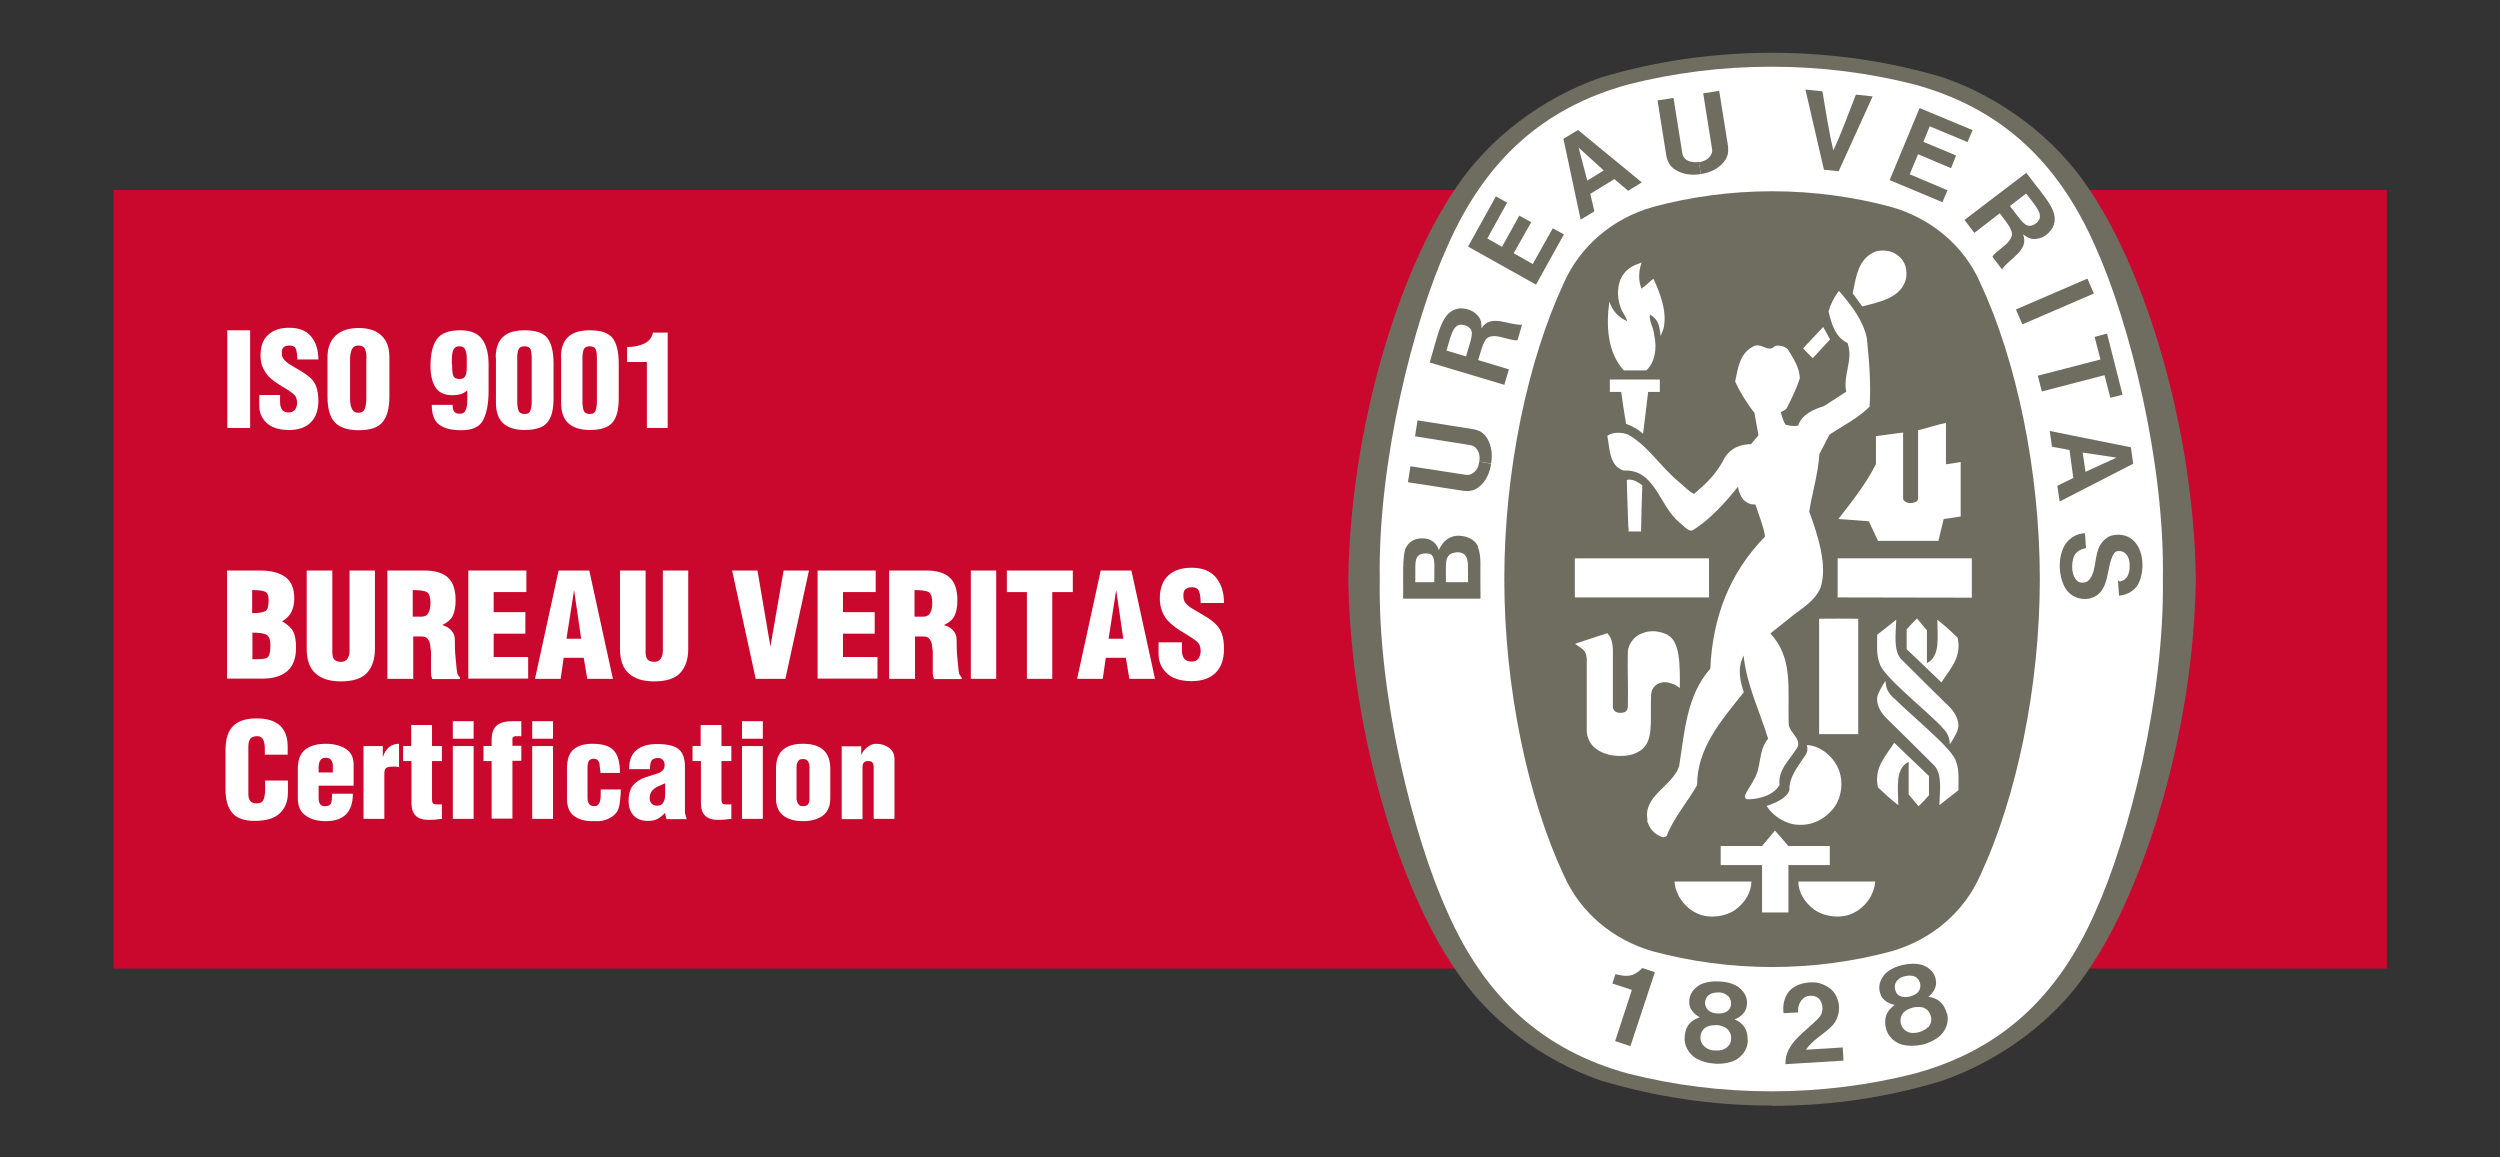 <?xml version="1.0" encoding="UTF-8"?> <svg xmlns="http://www.w3.org/2000/svg" id="Livello_1" data-name="Livello 1" viewBox="0 0 98.55 45.61"><rect x="0" y="0" width="98.55" height="45.61" fill="#333333" stroke="none"/><defs><style> .cls-1 { fill: #fff; } .cls-2 { fill: #ca082d; } .cls-3 { fill: #6f6d60; } </style></defs><rect class="cls-2" x="4.48" y="7.49" width="89.61" height="30.69"></rect><path class="cls-3" d="m69.85,43.59h.05c2.34,0,4.54-.34,6.67-.99,2.29-.8,4.46-2.39,5.77-4.38,2.16-3.17,4.13-9.29,4.22-15.38v-.02c-.09-6.09-2.05-12.22-4.22-15.38-1.31-1.99-3.43-3.58-5.72-4.38-2.13-.64-4.43-.98-6.77-.98s-4.64.34-6.76.98c-2.29.8-4.41,2.39-5.72,4.38-2.17,3.17-4.13,9.29-4.22,15.38v.02c.09,6.1,2.05,12.22,4.22,15.38,1.31,1.99,3.43,3.58,5.72,4.37,2.13.64,4.38.99,6.71.99h.05Z"></path><path class="cls-1" d="m85.26,22.83c.07,4.59-1.32,10.16-2.67,13.13-1.49,3.39-3.77,5.45-7.12,6.36-1.8.46-3.7.7-5.64.7s-3.85-.24-5.65-.7c-3.35-.92-5.63-2.98-7.12-6.36-1.35-2.97-2.75-8.54-2.67-13.13-.08-4.59,1.32-10.16,2.67-13.13,1.49-3.39,3.77-5.45,7.12-6.37,1.8-.46,3.71-.7,5.65-.7s3.84.24,5.64.7c3.35.92,5.63,2.98,7.12,6.37,1.35,2.97,2.75,8.54,2.67,13.13"></path><path class="cls-3" d="m69.88,7.54c1.6,0,3.2.22,4.68.62,1.57.45,2.87,1.53,3.51,3.01,1.41,3.02,2.34,7.38,2.34,11.66s-.93,8.63-2.34,11.66c-.65,1.48-1.94,2.56-3.51,3.01-1.48.4-3.08.62-4.68.62h-.05c-1.6,0-3.2-.22-4.68-.62-1.57-.45-2.86-1.53-3.51-3.01-1.41-3.02-2.34-7.38-2.34-11.66s.93-8.63,2.34-11.66c.65-1.48,1.94-2.56,3.51-3.01,1.48-.4,3.08-.62,4.68-.62h.05Z"></path><path class="cls-1" d="m72.14,13.38c-.22-.38-.04-.04-.27-.48"></path><rect class="cls-1" x="62.08" y="22.01" width="5.29" height="1.54"></rect><path class="cls-1" d="m66.18,35.33c-.11-.24-.15-.33-.17-.58,1.11,0,1.85,0,3.03,0,0,.42-.25.83-.63,1.11-.42.3-1.12.37-1.58.11-.27-.13-.51-.39-.65-.64"></path><path class="cls-1" d="m69.45,34.1h-1.62s0-.75,0-.75h1.63s.51-.61.51-.61c.25.29.27.31.53.61h1.63v.75h-1.63s0,1.87,0,1.87h-1.04v-1.87Z"></path><path class="cls-1" d="m69.64,31.77c.33-.11.8-.3.9-.63-.02-.5.32-.9.58-1.3.13-.17.15-.28.11-.47.52.02,1.04.45,1.24.94.21.49.13,1.14-.19,1.55-.4.49-.95.74-1.6.63-.4-.09-.8-.34-1.04-.72"></path><path class="cls-1" d="m65.73,25.02c-.29-.14-.68-.2-1-.05-.26.07-.53.38-.56.69-.02.92.02,1.2,0,2.21-.02.16-.1.23-.3.23-.17,0-.29-.09-.29-.24v-2.25c-.01-.24-.05-.47-.22-.65l-1.16.38-.11.04c.29.22.43.22.46.59v2.88s.02.15.02.15l.04.1.03.09.04.07c.19.31.52.43.74.49.1.03.28.04.38.05.3,0,.59-.02.89-.23.48-.37.37-1.03.39-1.99,0-.27.02-.42.19-.57.14-.11.33-.14.51-.1.2.06.24.07.44.21,0-.82.03-1.84-.49-2.09"></path><path class="cls-1" d="m76.53,28.63c-.85-.84-2.32-2-2.44-2.49-.13-.33-.09-.73-.09-1.12.25-.19.45-.36.75-.59-.02.59-.11,1.19.18,1.54.69.69,1.33,1.32,1.95,1.93.23.25.42.61.26.95-.07.16-.17.34-.28.49,0-.33-.14-.51-.33-.69"></path><path class="cls-1" d="m71.72,24.39c.65-.01.86,0,1.53,0v4.55h-1.54v-4.54Z"></path><path class="cls-1" d="m75.16,24.81c.16-.18.22-.25.41-.43l.39.47v1.29c.54-.27.41-1.04.41-1.71.33.26.49.41.8.71.17.77-.29,1.22-.64,1.76l-1.37-1.31v-.76Z"></path><path class="cls-1" d="m76.41,21.33l.21-.87.67-.1v-2.15c-.26.04-.37.07-.58.09v-1.63c-.35.07-.72.2-1.1.29v2.7c0,.13-.21.17-.26.17h-.06c-.13,0-.27-.09-.27-.18v-2.6l-1.07.14v1.1c-.38.77-.94,1.47-1.48,2.17.58.04.62.04,1.2.09l.36.77h2.38Z"></path><path class="cls-1" d="m64.19,20.8c-.02-.71-.05-1.18-.06-1.88.22-.06.43.08.61.21-.03.89-.03.88-.05,1.82h-.49v-.15Z"></path><path class="cls-1" d="m64.1,16.71c-.12-.7-.12-.75-.19-1.26h-.45v-.49c.77,0,1.2,0,1.97,0v.49s-.46,0-.46,0l-.2,1.65c-.2-.18-.43-.31-.67-.39"></path><path class="cls-1" d="m64.02,14.61c-.66-.71-.71-1.77-.58-2.72h0c.12.35.34.61.7.77-.04-.19-.21-.36-.26-.56-.15-.39-.14-.94.11-1.28.18-.27.44-.37.72-.47-.11.32-.14.7,0,1.03.18-.14.19-.15.34-.29.06-.05.08-.07.13-.1.26.56.56,1.33.39,1.98l-.11.28c-.04-.46-.12-.68-.42-.85-.04.27.13.46.17.81.12.54.02,1.08-.31,1.39h-.86Z"></path><path class="cls-1" d="m72.14,13.38l-.68.74c-.18-.17-.2-.2-.38-.39.35-.37.38-.41.79-.84"></path><path class="cls-1" d="m73.03,11.57c.14-.65.21-1.39.92-1.66.27-.07.63-.04.86.16.31.22.39.59.32.94-.21.75-1.05.89-1.72,1.07l-.37-.51Z"></path><polygon class="cls-1" points="77.73 22.01 77.73 23.56 72.44 23.55 72.44 22.01 77.73 22.01"></polygon><path class="cls-1" d="m64.95,32.35c-.21-.98.96-1.33,1.24-2.14.22-1.36.29-2.79,1.23-3.85.09-2,.74-3.76,2.16-5.21-.07-.45-.25-.84-.38-1.26-.19,0-.31-.04-.48-.19-.12-.17-.17-.3-.21-.51-.49.61-1.11,1.3-1.78,1.71-.12.07-.28-.08-.51-.29-.82-.65-.96-2.13-2.22-2.06-.57-.19-.54-.87-.64-1.37.21-.15.56-.15.81-.05.78.42,1.31,1.3,2.05,1.9.2.16.38.37.56.44.49-.42.88-.78,1.21-1.43.23-.37.61-.53,1.03-.53l.3-.35-.16-.88c-.3-.39-.56-.8-.76-1.24.11-.51.17-1.09.69-1.37.33-.21.61.27.88-.03.2-.04.37.01.51.13.21.36.46.72.47,1.14-.13.41-.32.79-.51,1.17-.05.09-.16.11-.24.17.05.17.09.37.2.5.15.03.29.06.48.03.15-.45.63-.65,1.02-.77l.88-.57c-.14-.66.29-1.25.05-1.92-.5-.23-.64-.8-.75-1.24.08-.28.22-.57.41-.81l.03.03c.48.56.92,1.13,1.07,1.82.09.88.17,1.79.11,2.71-.47.47-1.05.75-1.58,1.1l-.4.77c-.05.79-.28,1.5-.4,2.27.34.92.74,2.16.44,3.01-.22.51-.71.79-1.07,1.07l-.9.72c.9.99.68,2.12.72,3.56,0,.35.61.64.28,1.03-.28.44-.71.81-.64,1.39-.28.46-.94.56-1.25.56-.07,0-.12-.05-.12-.11.07-.24.25-.43.35-.65.32-.49.17-1.17.57-1.63-.33-1.07-.82-2.06-.96-3.21v-.07c-.28.52-.13,1.04,0,1.45-.89,1.12-1.84,2.19-1.84,3.66-.38.67-.92,1.28-1.2,2-.1.12-.27.01-.38-.05-.25-.17-.31-.33-.4-.56"></path><path class="cls-1" d="m74.67,27.53c.85.84,2.32,2,2.44,2.5.13.33.09.73.09,1.12-.25.19-.45.36-.75.59.02-.59.11-1.19-.18-1.54-.69-.69-1.32-1.32-1.95-1.93-.23-.25-.42-.61-.27-.94.07-.16.17-.34.28-.49,0,.32.14.51.33.69"></path><path class="cls-1" d="m76.04,31.35c-.16.18-.22.25-.41.43l-.39-.46v-1.29c-.55.27-.41,1.04-.41,1.71-.33-.26-.49-.41-.8-.7-.17-.77.29-1.21.64-1.76l1.37,1.31v.76Z"></path><path class="cls-1" d="m73.75,35.33c.11-.24.15-.33.17-.58-1.11,0-1.85,0-3.03,0,0,.42.25.83.63,1.11.42.3,1.12.37,1.58.11.27-.13.51-.39.65-.64"></path><path class="cls-3" d="m70.38,41.94c-.01-.84.81-1.27,1.32-1.82.14-.14.19-.4.09-.62-.06-.14-.15-.2-.26-.23-.18-.04-.34-.01-.45.09-.16.15-.21.34-.2.55l-.57.03c-.05-.32.03-.63.22-.87.27-.29.67-.37,1.06-.34.31.05.68.24.81.57.17.35.11.81-.15,1.11-.34.36-.78.56-1.06.97l1.45-.09c.01.18.02.35.03.52l-2.29.14Z"></path><path class="cls-3" d="m65.23,38.31v.03s-.96,2.9-.96,2.9l-.6-.2.65-1.99v-.03c-.23-.08-.52-.17-.76-.25l.12-.37c.31.08.62.13.89-.09.1-.07.11-.1.17-.15l.49.16Z"></path><path class="cls-3" d="m76,40.49c-.08.09-.22.16-.36.2-.15.04-.3.04-.41,0-.15-.06-.25-.18-.29-.31-.06-.2,0-.41.17-.53.07-.05.18-.1.29-.13.12-.03.23-.03.32-.02.21.02.36.18.4.39.03.13,0,.29-.11.41m-1.27-1.4c-.07-.13-.07-.34.06-.46.07-.08.18-.14.3-.16.12-.03.24-.03.34,0,.17.05.27.24.26.39,0,.11-.05.2-.12.27-.07.06-.18.11-.29.14-.11.03-.22.03-.32.01-.1-.03-.18-.08-.23-.18m2,.83c-.08-.28-.23-.51-.55-.61l-.18-.04c.19-.13.36-.4.3-.66-.04-.3-.26-.49-.53-.59-.24-.07-.52-.06-.78,0-.27.06-.52.18-.69.35-.19.22-.29.49-.19.77.06.26.35.42.57.45l-.14.12c-.24.23-.27.51-.21.79.07.32.33.57.64.66.24.06.52.06.8,0,.28-.07.53-.2.71-.36.24-.23.35-.57.26-.89"></path><path class="cls-3" d="m68.02,41.33c-.1.06-.25.09-.41.08-.15,0-.3-.05-.39-.13-.13-.1-.19-.24-.19-.38,0-.2.12-.39.32-.45.08-.03.2-.04.32-.04.12,0,.23.04.31.08.19.09.28.28.26.49-.01.14-.09.27-.23.35m-.79-1.71c-.03-.14.03-.34.19-.43.09-.05.22-.07.34-.07.12,0,.24.04.33.11.15.1.19.31.14.45-.03.11-.11.18-.2.22-.09.04-.2.06-.31.05-.11,0-.22-.03-.31-.08-.08-.06-.15-.13-.17-.24m1.66,1.38c.01-.29-.07-.56-.35-.74l-.16-.09c.22-.07.46-.28.48-.55.05-.3-.1-.54-.33-.72-.2-.14-.47-.21-.75-.22-.27-.02-.55.02-.77.13-.25.15-.43.38-.42.68-.01.27.21.5.42.6l-.17.07c-.3.15-.41.4-.43.7-.03.33.14.64.42.83.21.13.48.21.77.23.28.02.57-.03.79-.13.29-.15.5-.44.51-.77"></path><rect class="cls-3" x="79.47" y="11.56" width="3.07" height=".64" transform="translate(1.92 33.07) rotate(-23.34)"></rect><path class="cls-3" d="m71.9,6.69l-.73-3.16.67.07c.13.78.27,1.67.43,2.33.29-.61.6-1.46.89-2.2l.66.07-1.34,2.95-.58-.06Z"></path><polygon class="cls-3" points="59.89 8.5 59.21 9.73 58.63 9.4 59.41 7.99 58.97 7.74 57.87 9.72 60.55 11.22 61.65 9.24 61.21 9 60.42 10.41 59.67 9.98 60.36 8.76 59.89 8.5"></polygon><path class="cls-3" d="m57.86,22.95h-.86s0,0,0,0c.01-.68-.09-1.08.32-1.16.14-.04.32-.02.42.08.17.17.12.45.13,1.08m-1.33,0h-.75c.02-.71-.09-1.08.34-1.13.26-.02.33.04.38.19.05.16.03.32.03.94m1.73-1.39c-.14-.33-.5-.46-.87-.44-.31.04-.55.25-.68.57-.05-.19-.22-.42-.52-.46-.31-.04-.6.05-.75.31-.2.26-.12,1.41-.14,2.06h3.05s0-.23,0-.23c-.02-1.22.05-1.36-.1-1.81"></path><polygon class="cls-3" points="82.57 13.28 83.06 13.15 83.67 15.56 83.19 15.68 82.96 14.79 80.49 15.43 80.33 14.81 82.8 14.17 82.57 13.28"></polygon><path class="cls-3" d="m67.05,6.86c-.34.06-.69.02-.98-.15-.24-.14-.33-.33-.38-.55l-.35-2.2.63-.1.35,2.2c.03.18.19.29.36.32.09.02.2.02.29,0"></path><path class="cls-3" d="m67.05,6.86c.34-.05.66-.19.88-.45.19-.21.21-.41.19-.64l-.35-2.19-.63.1.35,2.2c.03.17-.09.34-.24.42-.08.05-.18.08-.28.1"></path><path class="cls-3" d="m82.21,18.6l-.11-.76,1.33.2h0,0s0,0,0,0h0l-1.22.56Zm1.78-.97l-3.19-.64.09.62.69.13.15,1.1-.63.31.09.62,2.9-1.49-.09-.65Z"></path><path class="cls-3" d="m83.53,22.92h.06s.07-.03.07-.03l.05-.02c.2-.11.25-.38.24-.6,0-.22-.08-.45-.29-.53-.11-.03-.25-.04-.32.07-.35.51-.11,1.6-1,1.79-.39.06-.73-.1-.93-.42-.28-.5-.3-1.27.02-1.75.19-.25.45-.4.76-.41l.04.59c-.19.03-.38.12-.47.31-.13.31-.1.8.13.98.08.09.27.08.38.03.36-.26.28-.89.46-1.32.06-.18.23-.36.4-.46.31-.13.72-.09.97.16.41.38.43,1.14.24,1.6-.11.32-.45.55-.81.57l-.04-.59h.05Z"></path><path class="cls-3" d="m58.78,18.28c-.05.34-.19.67-.44.88-.21.19-.41.21-.64.19l-2.2-.34.1-.63,2.2.34c.18.02.34-.1.42-.24.05-.08.08-.18.09-.28"></path><path class="cls-3" d="m58.78,18.27c.06-.34.02-.69-.15-.98-.14-.24-.33-.33-.55-.37l-2.2-.35-.1.63,2.2.35c.17.03.29.19.33.36.02.09.02.2,0,.29"></path><path class="cls-3" d="m62.57,7.12l-.34-1.3h0s0,0,0,0h0s0,0,0,0l.99.9-.65.4Zm-.37-1.99l-.57.34.68,3.19.54-.33-.16-.69.95-.58.54.46.54-.33-2.52-2.07Z"></path><polygon class="cls-3" points="77.11 6.13 75.82 5.59 76.07 4.98 77.56 5.6 77.76 5.13 75.67 4.26 74.49 7.1 76.57 7.97 76.77 7.5 75.28 6.87 75.61 6.08 76.91 6.63 77.11 6.13"></polygon><path class="cls-3" d="m57.79,14.05l-.77-.23c.17-.53.24-1.05.61-1.02.15.02.25.06.34.17.14.18-.04.57-.18,1.08m.61-1.1c0-.21-.01-.39-.19-.55-.17-.18-.44-.26-.7-.24-.68.11-.78.89-1.15,2.13l2.94.88.18-.61-1.16-.35-.05-.02c.08-.28.19-.64.25-.72.21-.49.99,0,1.3-.06l.18-.61c-.53.03-1.23-.44-1.6.14"></path><path class="cls-3" d="m80.34,8.73c-.11.11-.2.17-.34.17-.23.01-.44-.37-.77-.78l.64-.49c.33.44.71.82.47,1.09m-.46-1.91l-2.44,1.86.39.51.96-.74.04-.03c.18.23.41.53.43.63.27.46-.58.81-.72,1.08l.38.5c.29-.44,1.08-.74.83-1.38.17.12.32.22.56.17.24-.03.46-.2.6-.43.32-.61-.27-1.15-1.05-2.19"></path><g><path class="cls-1" d="m8.96,16.87v-3.85h.9v3.85h-.9Z"></path><path class="cls-1" d="m11.04,15.58v.27c0,.13.03.23.08.3.05.08.15.11.28.11.1,0,.17-.04.23-.11.05-.07.08-.16.08-.27,0-.14-.04-.25-.11-.32-.08-.07-.2-.16-.37-.26-.17-.1-.31-.19-.42-.27-.11-.08-.2-.16-.28-.26-.08-.1-.14-.21-.19-.33-.05-.13-.07-.27-.07-.43,0-.36.1-.63.3-.81.2-.19.48-.28.83-.28.38,0,.67.11.86.34.19.23.29.53.29.91h-.83c0-.17-.02-.3-.05-.4-.03-.1-.12-.15-.25-.15-.1,0-.18.02-.23.06-.05.04-.08.11-.08.2v.05c0,.09.02.16.07.22.04.06.11.12.2.19.22.13.39.23.52.31.13.08.24.16.34.25s.18.21.23.35c.05.14.08.32.08.55,0,.37-.1.65-.3.85-.2.2-.48.3-.86.3s-.68-.09-.88-.28-.29-.41-.29-.69v-.41h.84Z"></path><path class="cls-1" d="m15.35,15.64c0,.45-.09.78-.27,1s-.5.32-.94.32-.76-.11-.95-.32c-.19-.21-.28-.55-.28-1v-1.56c0-.37.11-.65.32-.85.21-.2.52-.3.91-.3s.69.1.9.3c.21.2.31.48.31.85v1.56Zm-.9-1.5c0-.16-.02-.28-.06-.38-.04-.09-.13-.14-.26-.14-.13,0-.21.05-.26.15-.04.1-.07.22-.07.37v1.58c0,.15.02.28.07.39s.13.16.26.16.21-.05.25-.16c.04-.1.06-.23.06-.39v-1.58Z"></path><path class="cls-1" d="m17.84,15.96c0,.11.02.2.06.26.04.06.11.09.23.09s.19-.05.23-.15c.04-.1.06-.22.06-.36v-.41c-.1.08-.19.13-.27.15-.08.02-.18.04-.32.04-.32,0-.54-.11-.67-.32-.13-.21-.19-.49-.19-.83,0-.47.08-.82.25-1.06.17-.24.48-.35.93-.35.4,0,.69.12.86.36.17.24.25.57.25,1v1.02c0,.49-.07.87-.21,1.15s-.43.41-.86.41c-.39,0-.68-.07-.88-.22-.2-.15-.29-.41-.29-.78h.82Zm-.02-1.62c0,.2.01.35.04.45.03.1.12.15.26.15.12,0,.19-.04.23-.13.04-.09.05-.2.05-.35v-.32c0-.15-.02-.27-.06-.36s-.12-.13-.24-.13-.2.06-.24.17-.05.26-.05.43v.09Z"></path><path class="cls-1" d="m19.54,14.1c0-.37.1-.65.29-.82.19-.18.48-.26.85-.26.44,0,.74.1.9.31s.24.54.24,1v1.38c0,.44-.08.75-.25.95-.17.2-.47.29-.89.29-.37,0-.65-.09-.84-.26-.19-.17-.29-.44-.29-.81v-1.79Zm1.42,0c0-.11-.01-.22-.04-.31-.03-.09-.11-.14-.24-.14-.12,0-.2.04-.24.12-.03.08-.05.19-.05.33v1.73c0,.15.02.27.05.36.03.08.11.13.24.13s.2-.05.23-.14c.03-.1.05-.21.05-.34v-1.73Z"></path><path class="cls-1" d="m22.11,14.1c0-.37.1-.65.29-.82.19-.18.48-.26.85-.26.44,0,.74.1.9.31s.24.54.24,1v1.38c0,.44-.08.75-.25.95-.17.2-.47.29-.89.29-.37,0-.65-.09-.84-.26-.19-.17-.29-.44-.29-.81v-1.79Zm1.42,0c0-.11-.01-.22-.04-.31-.03-.09-.11-.14-.24-.14-.12,0-.2.04-.24.12-.03.08-.05.19-.05.33v1.73c0,.15.02.27.05.36.03.08.11.13.24.13s.2-.05.23-.14c.03-.1.05-.21.05-.34v-1.73Z"></path><path class="cls-1" d="m25.51,14.27h-.79v-.59c.25,0,.47-.04.66-.13.2-.09.32-.24.36-.44h.58v3.76h-.82v-2.6Z"></path></g><g><path class="cls-1" d="m10.44,29.77v-.25c0-.33-.1-.5-.29-.5-.13,0-.23.03-.28.1-.05.06-.08.17-.08.3v1.9c0,.11.03.2.08.26.05.06.13.09.25.09.14,0,.23-.05.27-.15.04-.1.06-.23.06-.4v-.35h.9v.47c0,.35-.11.62-.32.82-.21.2-.54.3-.99.3-.4,0-.7-.1-.88-.31s-.27-.51-.27-.92v-1.58c0-.42.1-.73.3-.93.2-.2.5-.3.92-.3s.7.09.91.27c.21.18.32.46.32.84v.32h-.9Z"></path><path class="cls-1" d="m12.56,30.98v.5c0,.09.02.16.06.22.04.06.1.08.19.08.13,0,.21-.04.24-.12.03-.08.04-.2.04-.37h.82c0,.72-.36,1.08-1.07,1.08-.32,0-.59-.07-.79-.22-.21-.14-.31-.37-.31-.68v-1.17c0-.35.1-.6.29-.75s.46-.23.81-.23c.32,0,.59.07.79.2.21.13.31.34.31.63v.82h-1.38Zm.56-.54v-.28c0-.07-.02-.14-.07-.2-.04-.06-.11-.09-.21-.09-.11,0-.18.04-.22.11-.04.07-.06.16-.06.28v.19h.56Z"></path><path class="cls-1" d="m15.09,29.41v.44c.05-.17.13-.29.24-.39.1-.09.24-.14.4-.14v.92s-.07-.01-.12-.02c-.04,0-.09,0-.13,0-.1,0-.18.01-.24.04s-.09.11-.09.25v1.77h-.82v-2.87h.76Z"></path><path class="cls-1" d="m15.89,30v-.59h.32v-.83h.82v.83h.39v.59h-.39v1.51c0,.08.01.13.04.16.03.03.07.04.14.04h.21v.57c-.08,0-.16.02-.26.03-.1,0-.19.01-.26.01-.46,0-.68-.22-.68-.66v-1.66h-.32Z"></path><path class="cls-1" d="m17.85,29.12v-.69h.82v.69h-.82Zm0,3.16v-2.87h.82v2.87h-.82Z"></path><path class="cls-1" d="m19.39,30h-.33v-.59h.32v-.25c0-.26.07-.45.2-.56.13-.11.33-.17.61-.17h.36v.59h-.17c-.05,0-.1,0-.13.02-.03.02-.05.04-.05.07v.29h.35v.59h-.35v2.28h-.82v-2.28Z"></path><path class="cls-1" d="m20.98,29.12v-.69h.82v.69h-.82Zm0,3.16v-2.87h.82v2.87h-.82Z"></path><path class="cls-1" d="m23.67,30.47v-.05c-.02-.11-.03-.22-.04-.33-.04-.12-.11-.18-.22-.18-.1,0-.16.03-.2.09-.03.06-.05.15-.05.26v1.19c0,.1.02.18.06.24.04.06.11.09.21.09.08,0,.14-.03.18-.1.05-.07.07-.19.07-.37v-.19h.79c0,.1,0,.22-.02.36-.01.14-.03.27-.07.4-.04.12-.13.23-.26.32-.14.09-.3.15-.49.17-.03,0-.08,0-.15,0-.06,0-.11,0-.12,0-.31,0-.56-.07-.74-.21s-.27-.37-.27-.68v-1.17c0-.36.08-.61.25-.76.17-.15.42-.23.76-.23.4,0,.68.09.84.27.16.18.24.47.24.88h-.77Z"></path><path class="cls-1" d="m26.24,32.02c-.11.12-.21.2-.32.26-.11.06-.23.08-.39.08-.23,0-.42-.07-.55-.21-.13-.14-.2-.33-.2-.56,0-.29.06-.51.19-.65.13-.14.29-.24.48-.3.19-.06.37-.12.53-.17.15-.07.22-.17.22-.3,0-.09-.02-.16-.07-.21-.05-.06-.11-.08-.19-.08-.13,0-.22.04-.26.11s-.06.19-.06.33h-.82c0-.35.1-.6.29-.75.19-.16.46-.24.81-.24.4,0,.69.07.85.2s.25.36.25.68v1.76s0,.09.02.15.03.11.05.17h-.8l-.06-.26Zm-.03-1.14c-.13.06-.23.1-.27.12-.05.02-.1.05-.15.09-.05.04-.1.09-.13.15-.03.06-.05.13-.05.22s.03.17.08.22c.05.06.13.08.23.08.11,0,.18-.04.23-.13.05-.09.07-.19.07-.3v-.45Z"></path><path class="cls-1" d="m27.3,30v-.59h.32v-.83h.82v.83h.39v.59h-.39v1.51c0,.08.01.13.04.16.03.03.07.04.14.04h.21v.57c-.08,0-.16.02-.26.03-.1,0-.19.01-.26.01-.46,0-.68-.22-.68-.66v-1.66h-.32Z"></path><path class="cls-1" d="m29.25,29.12v-.69h.82v.69h-.82Zm0,3.16v-2.87h.82v2.87h-.82Z"></path><path class="cls-1" d="m30.59,30.31c0-.35.09-.6.28-.76s.45-.23.79-.23c.71,0,1.07.33,1.07.98v1.17c0,.31-.1.53-.29.68-.19.14-.45.22-.78.22s-.58-.07-.77-.21-.3-.37-.3-.68v-1.17Zm.82,1.22c.02.17.1.25.25.25.08,0,.14-.02.18-.06s.06-.1.07-.19v-1.28c0-.1-.02-.18-.06-.24-.04-.06-.1-.09-.2-.09s-.15.03-.19.09c-.04.06-.06.14-.06.24v1.28Z"></path><path class="cls-1" d="m33.95,29.41v.36c.04-.12.12-.22.23-.31.11-.09.23-.14.35-.14.2,0,.37.05.52.16.14.11.21.25.21.44v2.36h-.82v-2.05c0-.08-.02-.13-.05-.17s-.09-.06-.17-.06c-.15,0-.22.08-.22.24v2.05h-.82v-2.87h.76Z"></path></g><g><path class="cls-1" d="m8.95,26.76v-4.27h1.3c.42,0,.75.08.99.25.24.17.36.45.36.85,0,.2-.04.38-.11.53-.08.15-.2.28-.37.37.22.13.37.27.44.41.07.14.11.35.11.62,0,.42-.11.73-.34.93s-.55.3-.97.3h-1.41Zm1-2.59c.25,0,.42-.03.51-.08.09-.05.13-.2.13-.43,0-.19-.05-.3-.15-.34-.1-.04-.26-.06-.5-.06v.91Zm0,1.82c.25,0,.43-.01.54-.04.11-.03.17-.2.17-.51,0-.22-.05-.36-.16-.42-.11-.06-.29-.08-.55-.08v1.05Z"></path><path class="cls-1" d="m12.1,22.49h1v3.22c0,.12.02.22.07.28s.14.1.27.1c.12,0,.2-.04.26-.13.05-.08.08-.18.08-.28v-3.19h1v3.09c0,.39-.1.71-.31.94s-.55.34-1.04.34c-.44,0-.77-.11-1-.32-.23-.21-.34-.53-.34-.96v-3.09Z"></path><path class="cls-1" d="m16.27,26.76h-1v-4.27h1.46c.42,0,.73.09.93.28.2.18.3.48.3.9,0,.25-.04.45-.11.6-.07.15-.21.27-.42.37.15.04.27.11.36.21.09.1.14.22.14.36,0,.2,0,.45.03.73s.04.49.07.62c.03.06.06.11.1.15v.06h-1.09c-.02-.05-.03-.1-.04-.13,0-.03-.01-.07-.01-.11v-.84c-.01-.07-.02-.15-.03-.24,0-.09-.04-.17-.09-.25-.05-.08-.13-.11-.25-.11h-.33v1.69Zm0-2.45h.34c.13,0,.23-.05.28-.15.05-.1.08-.23.08-.38,0-.24-.05-.38-.14-.44-.09-.05-.28-.08-.56-.08v1.05Z"></path><path class="cls-1" d="m18.46,26.76v-4.27h2.29v.85h-1.29v.79h1.25v.85h-1.25v.92h1.36v.85h-2.36Z"></path><path class="cls-1" d="m21.09,26.76l.93-4.27h1.21l.93,4.27h-1.01l-.14-.83h-.79l-.12.83h-1.01Zm1.54-3.5l-.3,1.92h.58l-.28-1.92Z"></path><path class="cls-1" d="m24.45,22.49h1v3.22c0,.12.02.22.07.28s.14.1.27.1c.12,0,.2-.04.26-.13.05-.08.08-.18.08-.28v-3.19h1v3.09c0,.39-.1.71-.31.94s-.55.34-1.04.34c-.44,0-.77-.11-1-.32-.23-.21-.34-.53-.34-.96v-3.09Z"></path><path class="cls-1" d="m29.79,26.76l-.93-4.27h1l.51,3,.52-3h1l-.93,4.27h-1.18Z"></path><path class="cls-1" d="m32.23,26.76v-4.27h2.29v.85h-1.29v.79h1.25v.85h-1.25v.92h1.36v.85h-2.36Z"></path><path class="cls-1" d="m36.05,26.76h-1v-4.27h1.46c.42,0,.73.09.93.28.2.18.3.48.3.9,0,.25-.04.45-.11.6-.07.15-.21.27-.42.37.15.04.27.11.36.21.09.1.14.22.14.36,0,.2,0,.45.03.73s.04.49.07.62c.03.06.06.11.1.15v.06h-1.09c-.02-.05-.03-.1-.04-.13,0-.03-.01-.07-.01-.11v-.84c-.01-.07-.02-.15-.03-.24,0-.09-.04-.17-.09-.25-.05-.08-.13-.11-.25-.11h-.33v1.69Zm0-2.45h.34c.13,0,.23-.05.28-.15.05-.1.08-.23.08-.38,0-.24-.05-.38-.14-.44-.09-.05-.28-.08-.56-.08v1.05Z"></path><path class="cls-1" d="m38.27,26.76v-4.27h1v4.27h-1Z"></path><path class="cls-1" d="m39.69,22.49h2.6v.85h-.81v3.42h-1v-3.42h-.79v-.85Z"></path><path class="cls-1" d="m42.46,26.76l.93-4.27h1.21l.93,4.27h-1.01l-.14-.83h-.79l-.12.83h-1.01Zm1.54-3.5l-.3,1.92h.58l-.28-1.92Z"></path><path class="cls-1" d="m46.59,25.33v.3c0,.14.03.25.09.33.06.08.16.12.31.12.11,0,.19-.04.25-.12.06-.08.09-.18.09-.3,0-.16-.04-.27-.13-.35-.08-.08-.22-.17-.41-.29-.19-.11-.35-.21-.47-.3s-.22-.18-.31-.28c-.09-.11-.16-.23-.21-.37-.05-.14-.08-.3-.08-.48,0-.39.11-.69.33-.9.22-.21.53-.31.93-.31.42,0,.74.13.95.38.21.25.32.59.32,1.01h-.92c0-.19-.02-.34-.06-.45s-.13-.17-.27-.17c-.11,0-.2.02-.26.07-.06.05-.09.12-.09.22v.06c0,.1.02.18.07.25.05.07.12.14.23.21.24.14.43.26.57.34s.27.18.38.28c.11.1.2.23.26.39.06.15.09.36.09.61,0,.41-.11.72-.33.94-.22.22-.54.33-.95.33s-.76-.1-.97-.31c-.22-.2-.33-.46-.33-.77v-.45h.93Z"></path></g></svg> 
